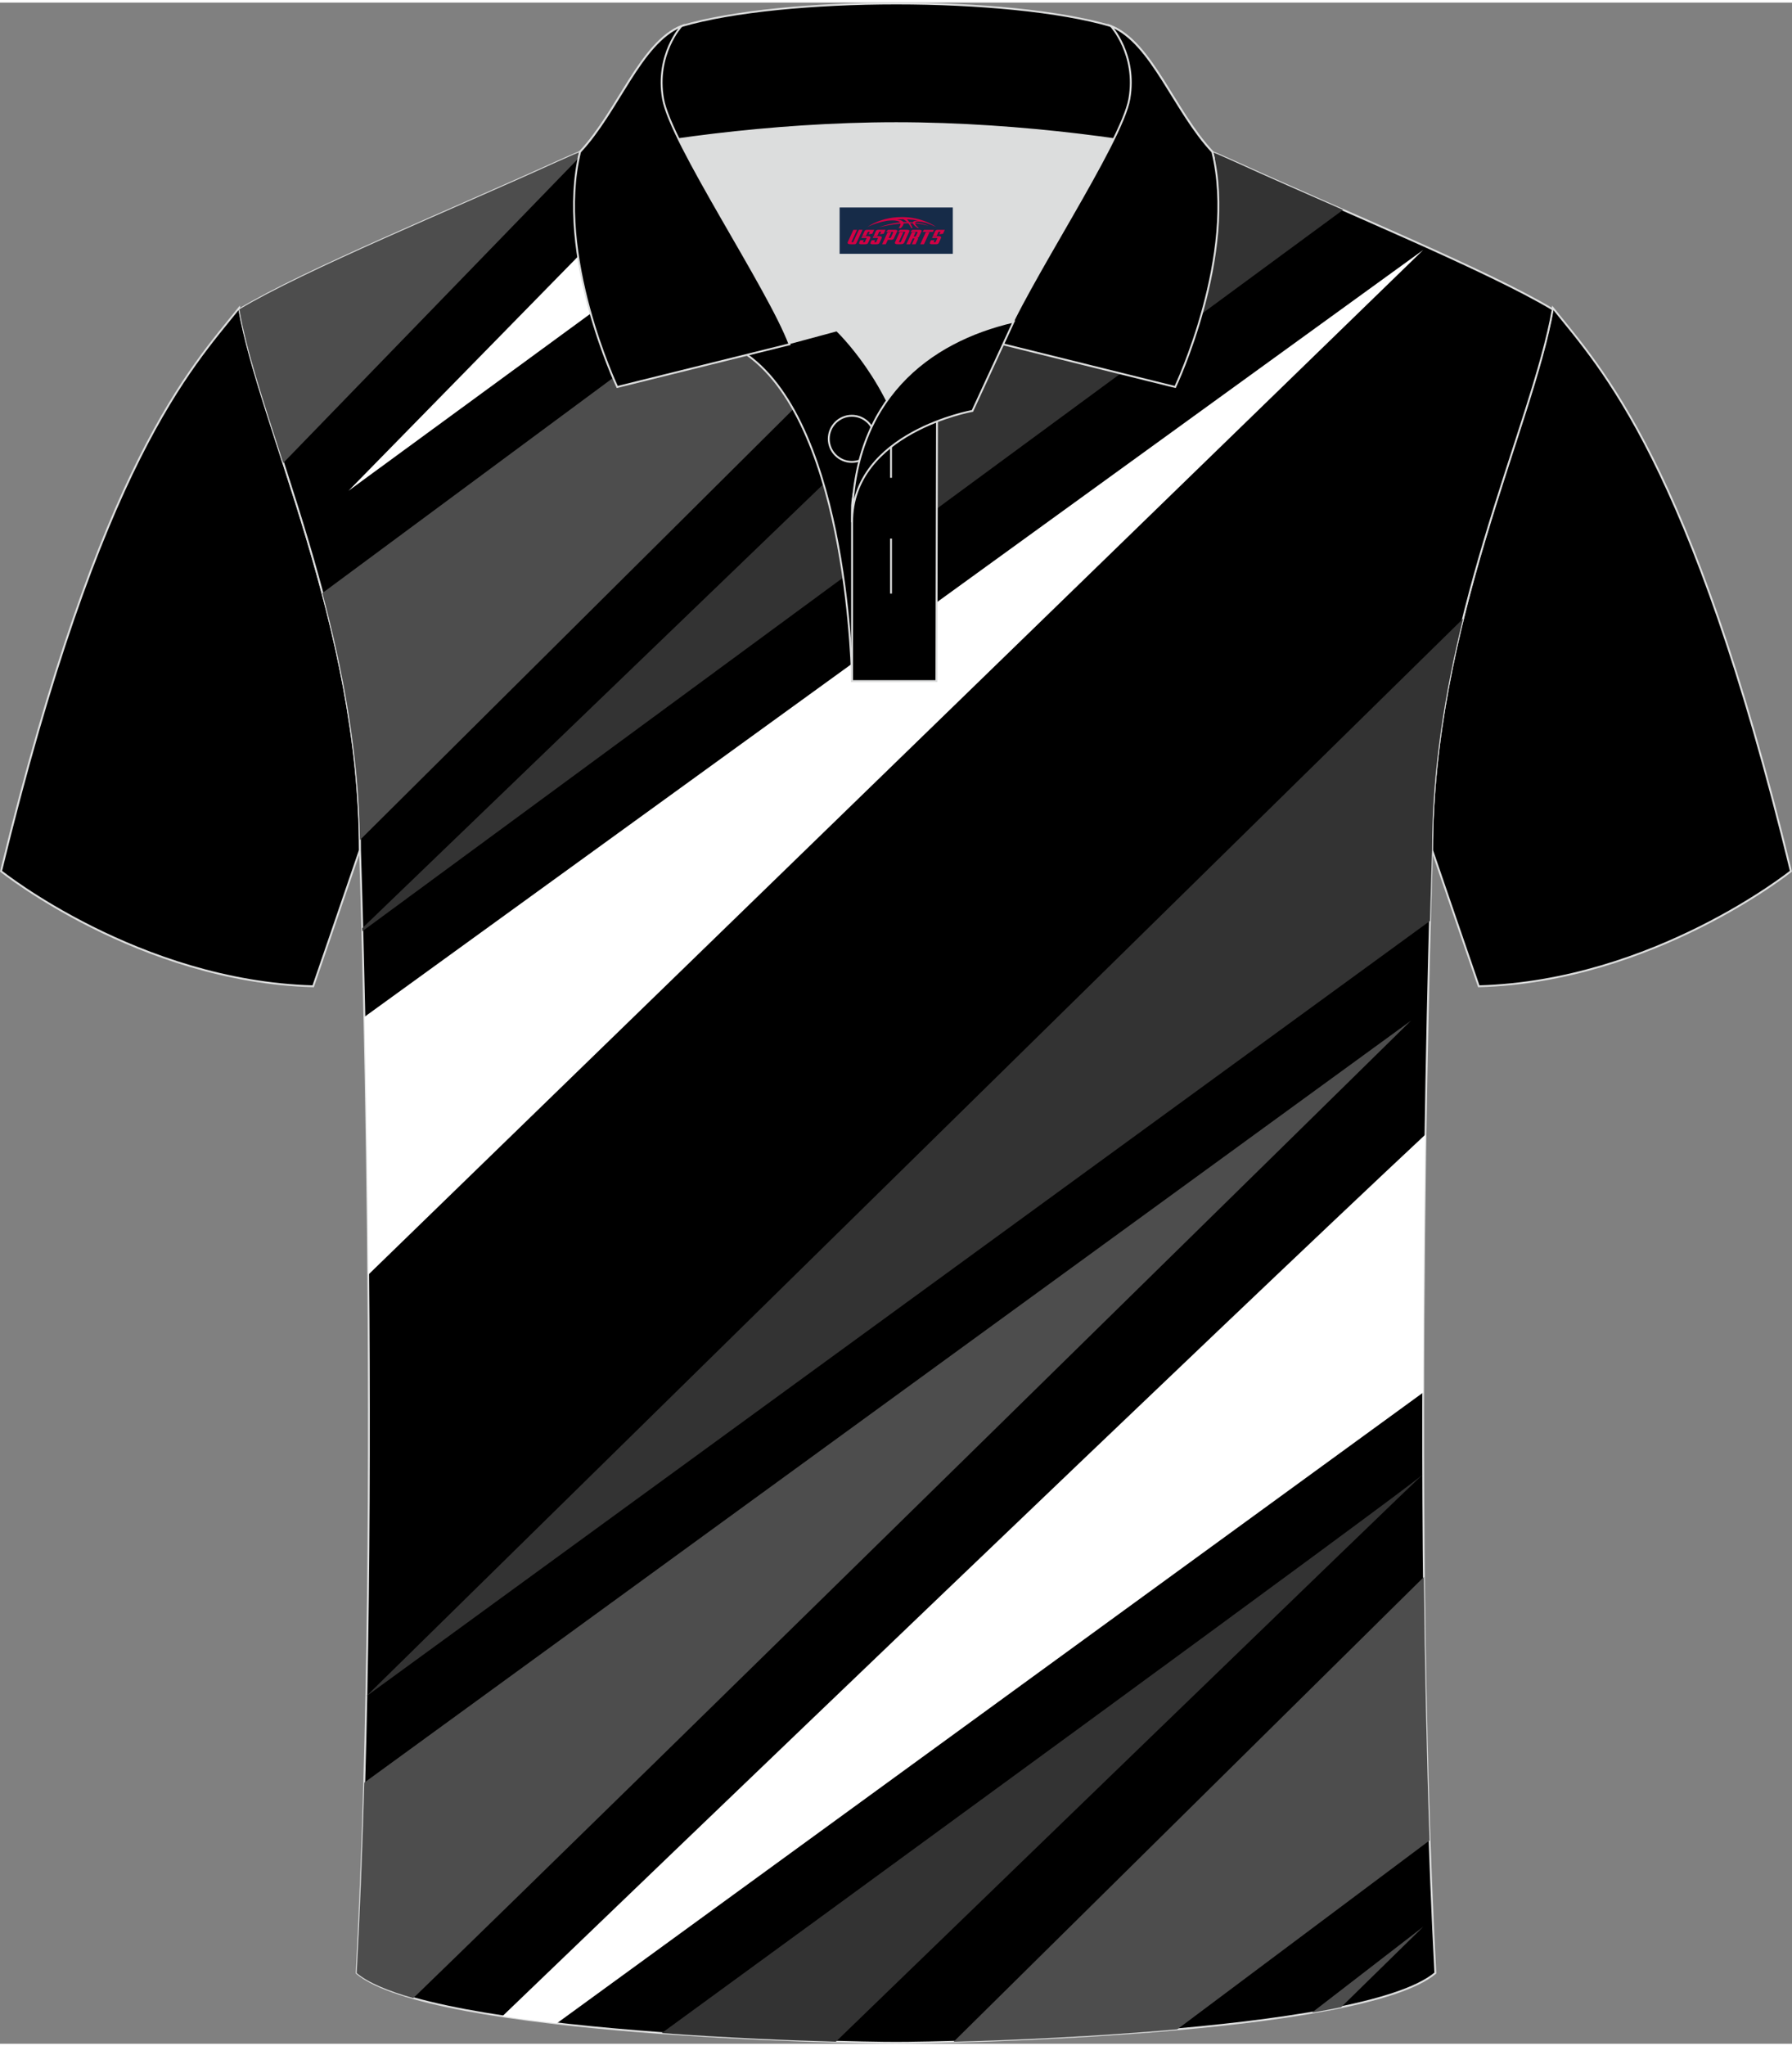 <?xml version="1.0" encoding="utf-8"?>
<!-- Generator: Adobe Illustrator 24.0.1, SVG Export Plug-In . SVG Version: 6.00 Build 0)  -->
<svg xmlns="http://www.w3.org/2000/svg" xmlns:xlink="http://www.w3.org/1999/xlink" version="1.1" id="图层_1" x="0px" y="0px" width="379.8px" height="433.5px" viewBox="0 0 379.95 432.57" enable-background="new 0 0 379.95 432.57" xml:space="preserve">
<rect x="0" y="0" width="379.95" height="432.57" fill="#808080" stroke="none"/>
<path fill-rule="evenodd" clip-rule="evenodd" stroke="#DCDDDD" stroke-width="0.4" stroke-miterlimit="22.926" d="M50.72,64.69  C40.49,77.49,21.38,97.1,0.22,184.08c0,0,29.17,23.37,66.18,24.39c0,0,7.16-20.81,9.89-28.83C76.29,131.88,55,89.43,50.72,64.69z"/>
<path fill-rule="evenodd" clip-rule="evenodd" stroke="#DCDDDD" stroke-width="0.4" stroke-miterlimit="22.926" d="  M329.22,64.69c10.23,12.8,29.34,32.41,50.5,119.39c0,0-29.17,23.37-66.18,24.39c0,0-7.16-20.81-9.89-28.83  C303.65,131.88,324.94,89.43,329.22,64.69z"/>
<path fill-rule="evenodd" clip-rule="evenodd" stroke="#DCDDDD" stroke-width="0.4" stroke-miterlimit="22.926" d="  M189.98,432.37c9.72,0.03,98.75-1.66,114.35-14.78c-5.38-101.09-0.7-237.87-0.7-237.87c0-47.66,21.31-90.01,25.59-114.7  c-13.68-8.23-45.44-21.26-67.38-31.26c-30.14-13.67-34.27-7.75-71.45-7.75c-37.17,0-42.13-5.92-72.27,7.75  c-21.94,9.99-53.7,23.02-67.38,31.26c4.28,24.69,25.59,67.04,25.59,114.7c0,0,4.68,136.79-0.7,237.87  C91.23,430.7,180.25,432.4,189.98,432.37z"/>
<g>
	<path fill-rule="evenodd" clip-rule="evenodd" fill="#4D4D4D" d="M87.63,422.9c43.76-42.3,211.55-207.16,211.55-207.16   L77.24,377.23c-0.39,13.8-0.91,27.37-1.61,40.36C78.05,419.62,82.25,421.38,87.63,422.9z"/>
	<path fill-rule="evenodd" clip-rule="evenodd" fill="#333333" d="M303.19,194.62L77.68,358.92l0-0.02L310.2,130.58   c-3.77,15.29-6.57,31.86-6.57,49.13C303.63,179.71,303.44,185.14,303.19,194.62z"/>
	<path fill-rule="evenodd" clip-rule="evenodd" fill="#FFFFFF" d="M78.08,269.6L301.76,52.42L77.26,214.96   C77.58,229.9,77.91,248.69,78.08,269.6z"/>
	<path fill-rule="evenodd" clip-rule="evenodd" fill="#333333" d="M250.43,29.05L76.81,196.15l0.02,0.65L284.76,43.93   c-8.04-3.53-15.97-7-22.93-10.17C257.57,31.82,253.82,30.28,250.43,29.05z"/>
	<path fill-rule="evenodd" clip-rule="evenodd" fill="#4D4D4D" d="M76.32,177.46c26.3-26.12,107.81-107.09,153.59-152.67   c-7.48-0.3-15.34,0.57-27.3,1L68.36,125.13C72.65,141.24,76.06,158.93,76.32,177.46z"/>
	<path fill-rule="evenodd" clip-rule="evenodd" fill="#FFFFFF" d="M73.88,103.47l106.1-77.62c-12.76-0.38-21.11-1.32-28.98-1.08   L73.88,103.47z"/>
	<path fill-rule="evenodd" clip-rule="evenodd" fill="#4D4D4D" d="M60.06,97.55l64.6-66.62c-2.05,0.83-4.22,1.77-6.54,2.82   c-21.94,9.99-53.7,23.02-67.38,31.26C52.27,73.81,55.95,84.84,60.06,97.55z"/>
	<path fill-rule="evenodd" clip-rule="evenodd" fill="#FFFFFF" d="M302.23,239.88c-41.6,38.86-166.43,158.72-195.71,186.86   c3.69,0.56,7.55,1.06,11.51,1.52l183.72-133.7C301.78,274.79,301.98,256.15,302.23,239.88z"/>
	<path fill-rule="evenodd" clip-rule="evenodd" fill="#333333" d="M177.22,432.14c9.1-8.8,122.42-118.43,124.54-120.3v0.01   c-2.48,2.55-138.45,101.69-161.45,118.46C154.35,431.33,167.75,431.87,177.22,432.14z"/>
	<path fill-rule="evenodd" clip-rule="evenodd" fill="#4D4D4D" d="M202.19,432.15l99.71-98.5c0.19,18.62,0.57,37.53,1.2,55.84   l-53.49,40.02C231.85,431.09,213.88,431.83,202.19,432.15z"/>
	<path fill-rule="evenodd" clip-rule="evenodd" fill="#4D4D4D" d="M278.14,425.99l23.66-18.25l-17.44,17.08   C282.38,425.23,280.3,425.62,278.14,425.99z"/>
</g>
<g>
	<path fill-rule="evenodd" clip-rule="evenodd" fill="#DCDDDD" d="M188.05,84.34c6.38-9.03,16.2-14.24,26.7-16.69   c5.19-10.54,15.93-27.57,21.42-38.79c-26.53-6.46-65.79-6.46-92.32,0c6.36,13.02,19.82,33.86,23.45,43.31l10.12-2.73   C177.43,69.46,183.37,75.08,188.05,84.34z"/>
	<path fill-rule="evenodd" clip-rule="evenodd" stroke="#DCDDDD" stroke-width="0.4" stroke-miterlimit="22.926" d="   M158.34,74.6l19.09-5.14c0,0,11.63,11,15.16,27.59c3.52,16.59-1.84,46.75-1.84,46.75h-10.09   C180.66,143.79,180.13,90.03,158.34,74.6z"/>
	<path fill-rule="evenodd" clip-rule="evenodd" stroke="#DCDDDD" stroke-width="0.4" stroke-miterlimit="22.926" d="   M180.66,106.59v37.2h17.88l0.14-60.22C189.92,86.45,181.15,97.88,180.66,106.59z"/>
	<path fill-rule="evenodd" clip-rule="evenodd" stroke="#DCDDDD" stroke-width="0.4" stroke-miterlimit="22.926" d="   M122.71,32.81c13.26-3.23,40.54-7.26,67.31-7.26c26.76,0,54.04,4.03,67.31,7.26l-0.28-1.19c-8.16-8.7-12.81-23.12-21.49-26.65   c-10.84-3.19-28.18-4.78-45.53-4.78c-17.34,0-34.69,1.6-45.53,4.78c-8.69,3.54-13.35,17.95-21.49,26.65L122.71,32.81z"/>
	<path fill-rule="evenodd" clip-rule="evenodd" stroke="#DCDDDD" stroke-width="0.4" stroke-miterlimit="22.926" d="   M144.48,4.98c0,0-5.53,6-3.9,15.39c1.62,9.4,22.37,40.16,26.82,52.04l-36.53,9.05c0,0-13.27-27.97-7.88-49.83   C131.14,22.92,135.8,8.51,144.48,4.98z"/>
	<path fill-rule="evenodd" clip-rule="evenodd" stroke="#DCDDDD" stroke-width="0.4" stroke-miterlimit="22.926" d="   M235.55,4.98c0,0,5.53,6,3.91,15.39c-1.62,9.4-22.37,40.16-26.82,52.04l36.53,9.05c0,0,13.27-27.97,7.88-49.83   C248.9,22.92,244.23,8.51,235.55,4.98z"/>
	<path fill-rule="evenodd" clip-rule="evenodd" stroke="#DCDDDD" stroke-width="0.4" stroke-miterlimit="22.926" d="   M180.61,97.34c2.7,0,4.89-2.19,4.89-4.89c0-2.7-2.2-4.89-4.89-4.89c-2.7,0-4.89,2.2-4.89,4.89   C175.72,95.15,177.92,97.34,180.61,97.34z"/>
	
		<line fill-rule="evenodd" clip-rule="evenodd" fill="none" stroke="#DCDDDD" stroke-width="0.4" stroke-miterlimit="22.926" x1="188.92" y1="113.59" x2="188.92" y2="125.24"/>
	
		<line fill-rule="evenodd" clip-rule="evenodd" fill="none" stroke="#DCDDDD" stroke-width="0.4" stroke-miterlimit="22.926" x1="188.92" y1="89.06" x2="188.92" y2="100.71"/>
	<path fill-rule="evenodd" clip-rule="evenodd" stroke="#DCDDDD" stroke-width="0.4" stroke-miterlimit="22.926" d="   M214.91,67.62l-8.73,18.91c0,0-25.52,4.54-25.52,23.6C180.66,84.18,196.8,71.79,214.91,67.62z"/>
	
</g>
<g id="tag_logo">
	<rect y="43.42" fill="#162B48" width="24" height="9.818" x="178.02"/>
	<g>
		<path fill="#D30044" d="M193.98,46.61l0.005-0.011c0.131-0.311,1.085-0.262,2.351,0.071c0.715,0.24,1.44,0.54,2.193,0.9    c-0.218-0.147-0.447-0.289-0.682-0.42l0.011,0.005l-0.011-0.005c-1.478-0.845-3.218-1.418-5.1-1.62    c-1.282-0.115-1.658-0.082-2.411-0.055c-2.449,0.142-4.68,0.905-6.458,2.095c1.26-0.638,2.722-1.075,4.195-1.336    c1.467-0.18,2.476-0.033,2.771,0.344c-1.691,0.175-3.469,0.633-4.555,1.075c1.156-0.338,2.967-0.665,4.647-0.813    c0.016,0.251-0.115,0.567-0.415,0.96h0.475c0.376-0.382,0.584-0.725,0.595-1.004c0.333-0.022,0.66-0.033,0.971-0.033    C192.81,47.05,193.02,47.4,193.22,47.79h0.262c-0.125-0.344-0.295-0.687-0.518-1.036c0.207,0,0.393,0.005,0.567,0.011    c0.104,0.267,0.496,0.66,1.058,1.025h0.245c-0.442-0.365-0.753-0.753-0.835-1.004c1.047,0.065,1.696,0.224,2.885,0.513    C195.8,46.87,195.06,46.7,193.98,46.61z M191.54,46.52c-0.164-0.295-0.655-0.485-1.402-0.551    c0.464-0.033,0.922-0.055,1.364-0.055c0.311,0.147,0.589,0.344,0.84,0.589C192.08,46.5,191.81,46.51,191.54,46.52z M193.52,46.57c-0.224-0.016-0.458-0.027-0.715-0.044c-0.147-0.202-0.311-0.398-0.502-0.6c0.082,0,0.164,0.005,0.24,0.011    c0.72,0.033,1.429,0.125,2.138,0.273C194.01,46.17,193.63,46.33,193.52,46.57z"/>
		<path fill="#D30044" d="M180.94,48.15L179.77,50.7C179.59,51.07,179.86,51.21,180.34,51.21l0.873,0.005    c0.115,0,0.251-0.049,0.327-0.175l1.342-2.891H182.1L180.88,50.78H180.71c-0.147,0-0.185-0.033-0.147-0.125l1.156-2.504H180.94L180.94,48.15z M182.8,49.5h1.271c0.36,0,0.584,0.125,0.442,0.425L184.04,50.96C183.94,51.18,183.67,51.21,183.44,51.21H182.52c-0.267,0-0.442-0.136-0.349-0.333l0.235-0.513h0.742L182.97,50.74C182.95,50.79,182.99,50.8,183.05,50.8h0.18    c0.082,0,0.125-0.016,0.147-0.071l0.376-0.813c0.011-0.022,0.011-0.044-0.055-0.044H182.63L182.8,49.5L182.8,49.5z M183.62,49.43h-0.78l0.475-1.025c0.098-0.218,0.338-0.256,0.578-0.256H185.34L184.95,48.99L184.17,49.11l0.262-0.562H184.14c-0.082,0-0.12,0.016-0.147,0.071L183.62,49.43L183.62,49.43z M185.21,49.5L185.04,49.87h1.069c0.06,0,0.06,0.016,0.049,0.044    L185.78,50.73C185.76,50.78,185.72,50.8,185.64,50.8H185.46c-0.055,0-0.104-0.011-0.082-0.06l0.175-0.376H184.81L184.58,50.88C184.48,51.07,184.66,51.21,184.93,51.21h0.916c0.24,0,0.502-0.033,0.605-0.251l0.475-1.031c0.142-0.3-0.082-0.425-0.442-0.425H185.21L185.21,49.5z M186.02,49.43l0.371-0.818c0.022-0.055,0.06-0.071,0.147-0.071h0.295L186.57,49.1l0.791-0.115l0.387-0.845H186.3c-0.24,0-0.48,0.038-0.578,0.256L185.25,49.43L186.02,49.43L186.02,49.43z M188.42,49.89h0.278c0.087,0,0.153-0.022,0.202-0.115    l0.496-1.075c0.033-0.076-0.011-0.12-0.125-0.12H187.87l0.431-0.431h1.522c0.355,0,0.485,0.153,0.393,0.355l-0.676,1.445    c-0.06,0.125-0.175,0.333-0.644,0.327l-0.649-0.005L187.81,51.21H187.03l1.178-2.558h0.785L188.42,49.89L188.42,49.89z     M191.01,50.7c-0.022,0.049-0.06,0.076-0.142,0.076h-0.191c-0.082,0-0.109-0.027-0.082-0.076l0.944-2.051h-0.785l-0.987,2.138    c-0.125,0.273,0.115,0.415,0.453,0.415h0.72c0.327,0,0.649-0.071,0.769-0.322l1.085-2.384c0.093-0.202-0.06-0.355-0.415-0.355    h-1.533l-0.431,0.431h1.38c0.115,0,0.164,0.033,0.131,0.104L191.01,50.7L191.01,50.7z M193.73,49.57h0.278    c0.087,0,0.158-0.022,0.202-0.115l0.344-0.753c0.033-0.076-0.011-0.12-0.125-0.12h-1.402l0.425-0.431h1.527    c0.355,0,0.485,0.153,0.393,0.355l-0.529,1.124c-0.044,0.093-0.147,0.18-0.393,0.18c0.224,0.011,0.256,0.158,0.175,0.327    l-0.496,1.075h-0.785l0.54-1.167c0.022-0.055-0.005-0.087-0.104-0.087h-0.235L192.96,51.21h-0.785l1.178-2.558h0.785L193.73,49.57L193.73,49.57z M196.3,48.66L195.12,51.21h0.785l1.184-2.558H196.3L196.3,48.66z M197.81,48.59l0.202-0.431h-2.1l-0.295,0.431    H197.81L197.81,48.59z M197.79,49.5h1.271c0.36,0,0.584,0.125,0.442,0.425l-0.475,1.031c-0.104,0.218-0.371,0.251-0.605,0.251    h-0.916c-0.267,0-0.442-0.136-0.349-0.333l0.235-0.513h0.742L197.96,50.74c-0.022,0.049,0.022,0.06,0.082,0.06h0.18    c0.082,0,0.125-0.016,0.147-0.071l0.376-0.813c0.011-0.022,0.011-0.044-0.049-0.044h-1.069L197.79,49.5L197.79,49.5z     M198.6,49.43H197.82l0.475-1.025c0.098-0.218,0.338-0.256,0.578-0.256h1.451l-0.387,0.845l-0.791,0.115l0.262-0.562h-0.295    c-0.082,0-0.12,0.016-0.147,0.071L198.6,49.43z"/>
	</g>
</g>
</svg>